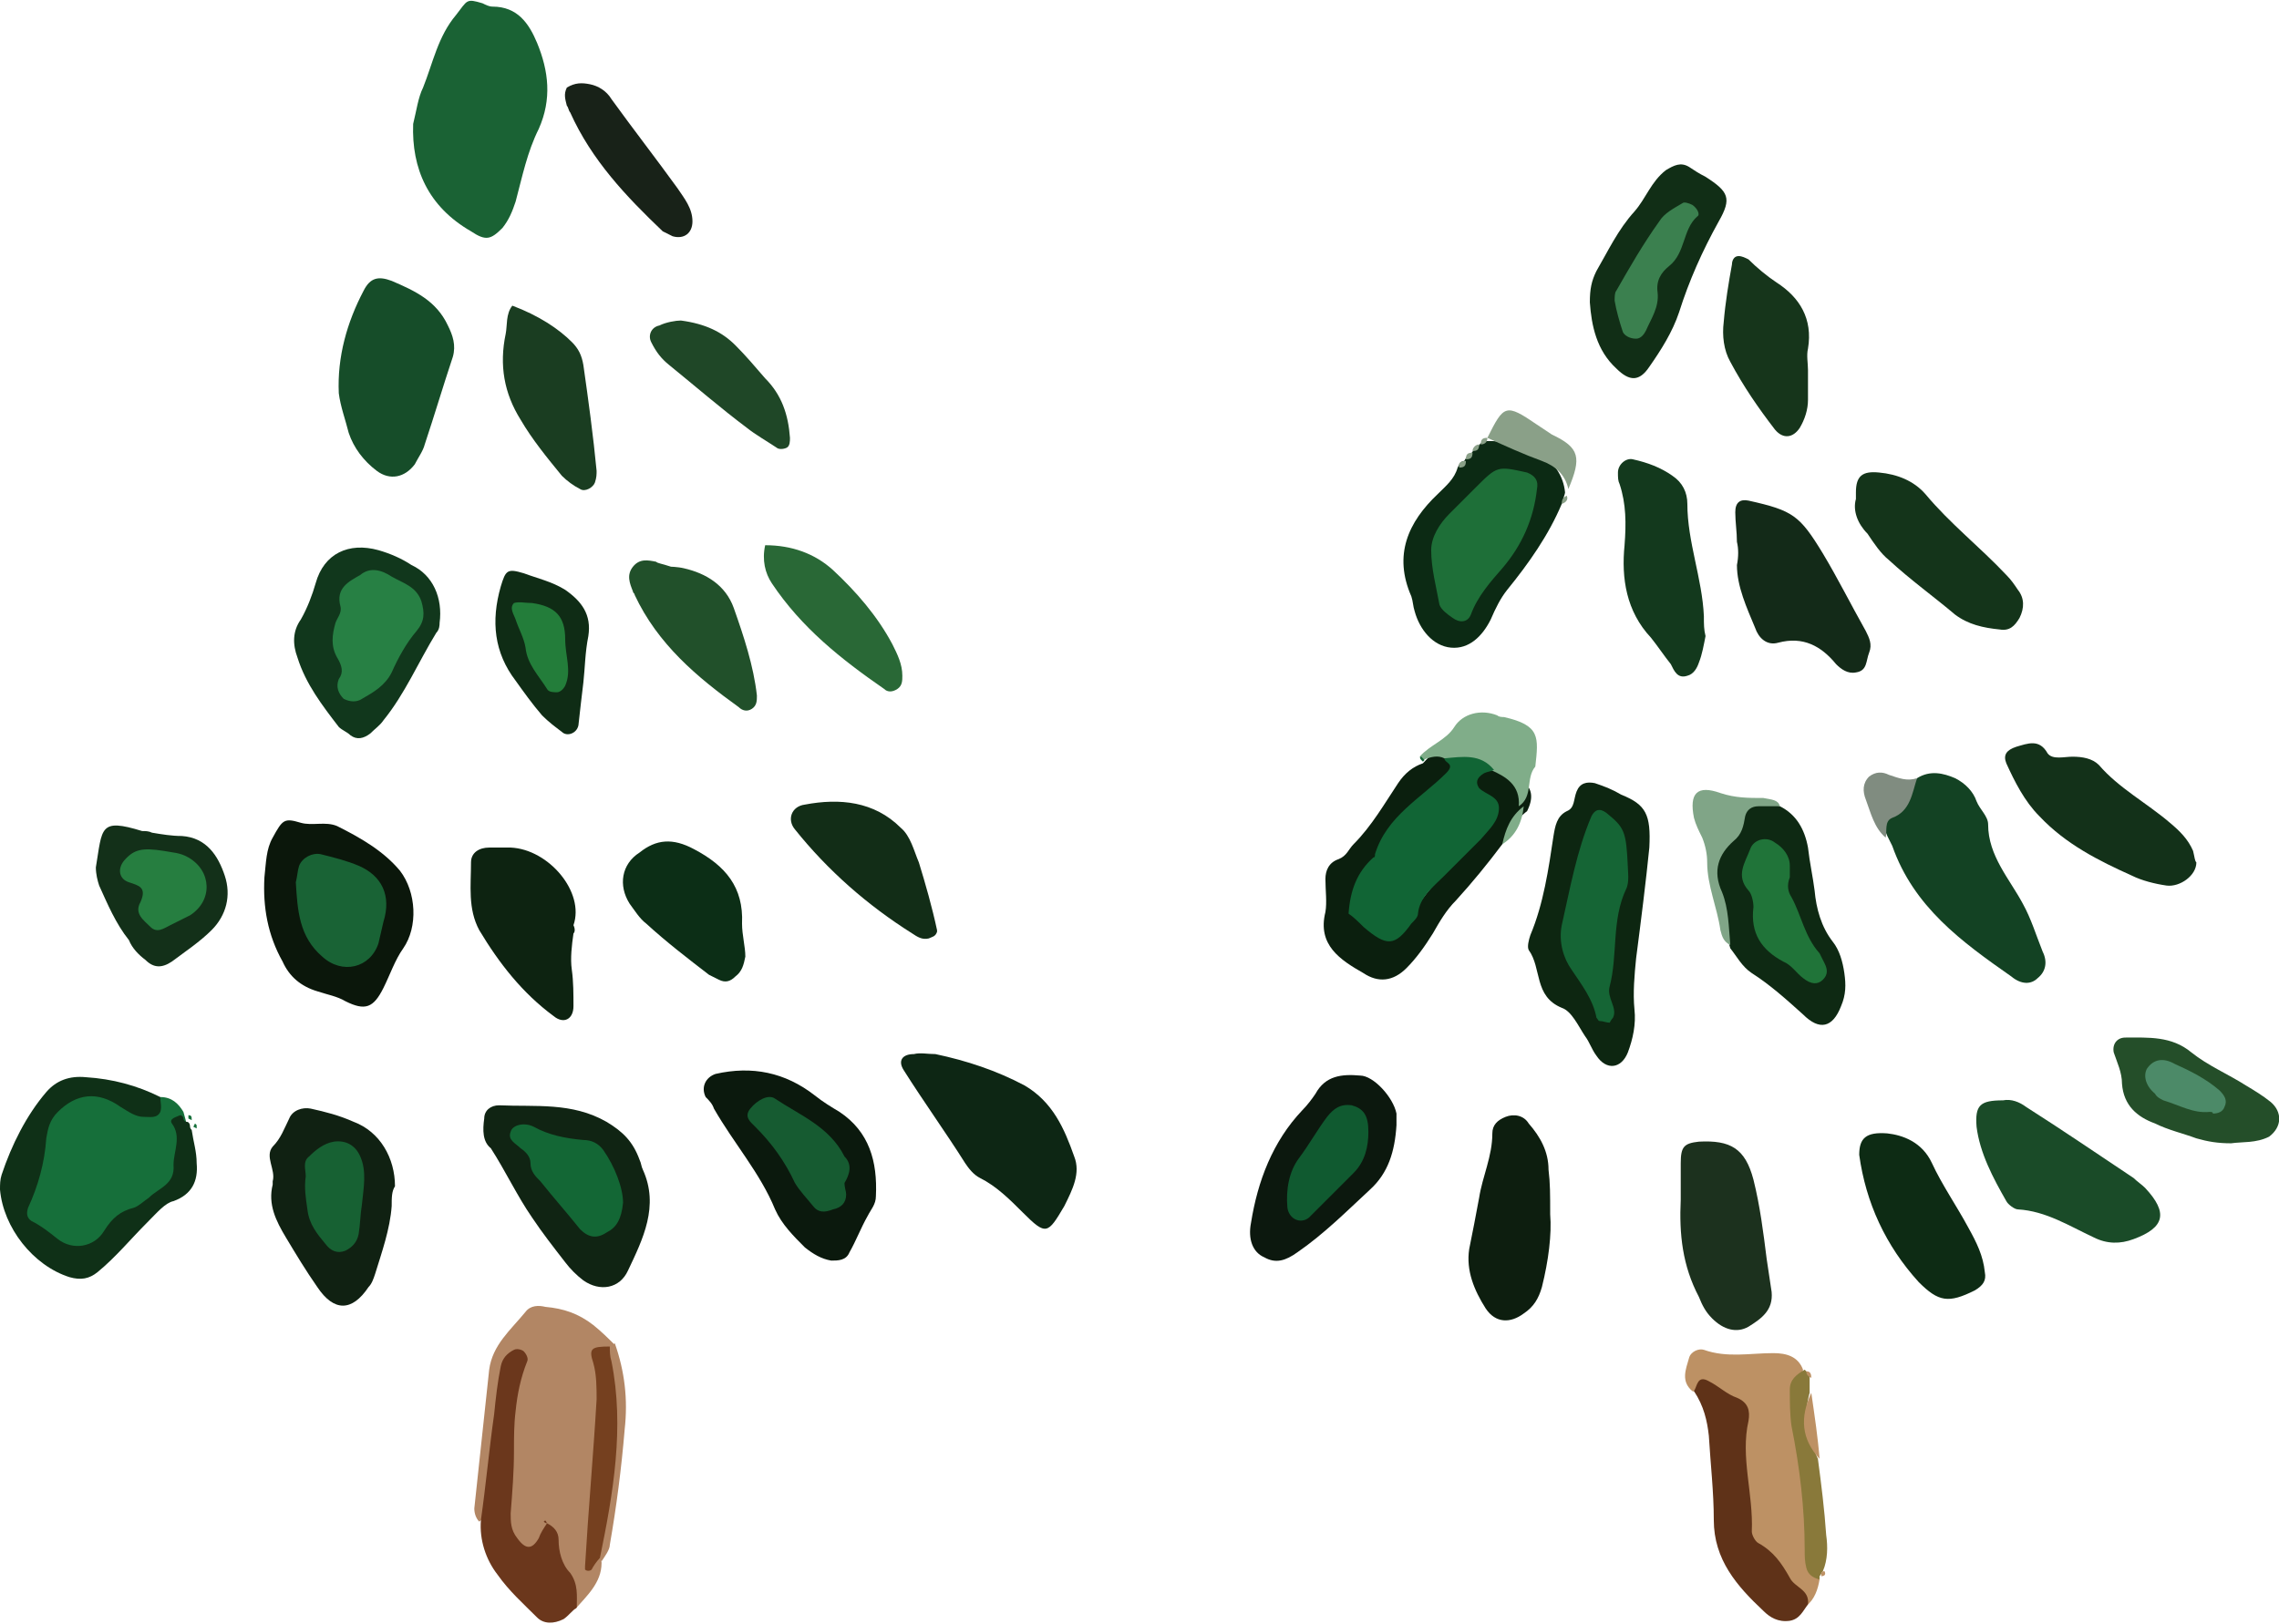 <?xml version="1.0" encoding="utf-8"?>
<!-- Generator: Adobe Illustrator 27.7.0, SVG Export Plug-In . SVG Version: 6.00 Build 0)  -->
<svg version="1.1" id="レイヤー_1" xmlns="http://www.w3.org/2000/svg" xmlns:xlink="http://www.w3.org/1999/xlink" x="0px"
	 y="0px" viewBox="0 0 137.9 98.3" style="enable-background:new 0 0 137.9 98.3;" xml:space="preserve">
<style type="text/css">
	.ドロップシャドウ{fill:none;}
	.光彩_x0020_外側_x0020_5_x0020_pt{fill:none;}
	.青のネオン{fill:none;stroke:#8AACDA;stroke-width:7;stroke-linecap:round;stroke-linejoin:round;}
	.クロムハイライト{fill:url(#SVGID_1_);stroke:#FFFFFF;stroke-width:0.363;stroke-miterlimit:1;}
	.ジャイブ_GS{fill:#FFDD00;}
	.Alyssa_GS{fill:#A6D0E4;}
	.st0{fill-rule:evenodd;clip-rule:evenodd;fill:#134223;}
	.st1{fill-rule:evenodd;clip-rule:evenodd;fill:#1A4B28;}
	.st2{fill-rule:evenodd;clip-rule:evenodd;fill:#0D2611;}
	.st3{fill-rule:evenodd;clip-rule:evenodd;fill:#0B1F0E;}
	.st4{fill-rule:evenodd;clip-rule:evenodd;fill:#1C311E;}
	.st5{fill-rule:evenodd;clip-rule:evenodd;fill:#132A18;}
	.st6{fill-rule:evenodd;clip-rule:evenodd;fill:#133119;}
	.st7{fill-rule:evenodd;clip-rule:evenodd;fill:#BD9164;}
	.st8{fill-rule:evenodd;clip-rule:evenodd;fill:#0D1E0F;}
	.st9{fill-rule:evenodd;clip-rule:evenodd;fill:#14341A;}
	.st10{fill-rule:evenodd;clip-rule:evenodd;fill:#13391D;}
	.st11{fill-rule:evenodd;clip-rule:evenodd;fill:#0D2B14;}
	.st12{fill-rule:evenodd;clip-rule:evenodd;fill:#112E16;}
	.st13{fill-rule:evenodd;clip-rule:evenodd;fill:#0C180E;}
	.st14{fill-rule:evenodd;clip-rule:evenodd;fill:#0E2913;}
	.st15{fill-rule:evenodd;clip-rule:evenodd;fill:#0C2A14;}
	.st16{fill-rule:evenodd;clip-rule:evenodd;fill:#16351B;}
	.st17{fill-rule:evenodd;clip-rule:evenodd;fill:#5F3218;}
	.st18{fill-rule:evenodd;clip-rule:evenodd;fill:#244E29;}
	.st19{fill-rule:evenodd;clip-rule:evenodd;fill:#80AD89;}
	.st20{fill-rule:evenodd;clip-rule:evenodd;fill:#89793A;}
	.st21{fill-rule:evenodd;clip-rule:evenodd;fill:#80A587;}
	.st22{fill-rule:evenodd;clip-rule:evenodd;fill:#8AA088;}
	.st23{fill-rule:evenodd;clip-rule:evenodd;fill:#808C80;}
	.st24{fill-rule:evenodd;clip-rule:evenodd;fill:#116535;}
	.st25{fill-rule:evenodd;clip-rule:evenodd;fill:#156535;}
	.st26{fill-rule:evenodd;clip-rule:evenodd;fill:#3B804F;}
	.st27{fill-rule:evenodd;clip-rule:evenodd;fill:#105A30;}
	.st28{fill-rule:evenodd;clip-rule:evenodd;fill:#207439;}
	.st29{fill-rule:evenodd;clip-rule:evenodd;fill:#1E6F38;}
	.st30{fill-rule:evenodd;clip-rule:evenodd;fill:#4C8A68;}
	.st31{fill-rule:evenodd;clip-rule:evenodd;fill:#1A6234;}
	.st32{fill-rule:evenodd;clip-rule:evenodd;fill:#B28664;}
	.st33{fill-rule:evenodd;clip-rule:evenodd;fill:#164D29;}
	.st34{fill-rule:evenodd;clip-rule:evenodd;fill:#0D2614;}
	.st35{fill-rule:evenodd;clip-rule:evenodd;fill:#166F3A;}
	.st36{fill-rule:evenodd;clip-rule:evenodd;fill:#102413;}
	.st37{fill-rule:evenodd;clip-rule:evenodd;fill:#0B170B;}
	.st38{fill-rule:evenodd;clip-rule:evenodd;fill:#0F3017;}
	.st39{fill-rule:evenodd;clip-rule:evenodd;fill:#0B190D;}
	.st40{fill-rule:evenodd;clip-rule:evenodd;fill:#0D2311;}
	.st41{fill-rule:evenodd;clip-rule:evenodd;fill:#102112;}
	.st42{fill-rule:evenodd;clip-rule:evenodd;fill:#0C2E16;}
	.st43{fill-rule:evenodd;clip-rule:evenodd;fill:#11371C;}
	.st44{fill-rule:evenodd;clip-rule:evenodd;fill:#1A3D21;}
	.st45{fill-rule:evenodd;clip-rule:evenodd;fill:#122D17;}
	.st46{fill-rule:evenodd;clip-rule:evenodd;fill:#6B371C;}
	.st47{fill-rule:evenodd;clip-rule:evenodd;fill:#21502A;}
	.st48{fill-rule:evenodd;clip-rule:evenodd;fill:#296836;}
	.st49{fill-rule:evenodd;clip-rule:evenodd;fill:#133019;}
	.st50{fill-rule:evenodd;clip-rule:evenodd;fill:#1F4727;}
	.st51{fill-rule:evenodd;clip-rule:evenodd;fill:#182218;}
	.st52{fill-rule:evenodd;clip-rule:evenodd;fill:#0F2C15;}
	.st53{fill-rule:evenodd;clip-rule:evenodd;fill:#75401F;}
	.st54{fill-rule:evenodd;clip-rule:evenodd;fill:#136735;}
	.st55{fill-rule:evenodd;clip-rule:evenodd;fill:#196335;}
	.st56{fill-rule:evenodd;clip-rule:evenodd;fill:#165B31;}
	.st57{fill-rule:evenodd;clip-rule:evenodd;fill:#176133;}
	.st58{fill-rule:evenodd;clip-rule:evenodd;fill:#278044;}
	.st59{fill-rule:evenodd;clip-rule:evenodd;fill:#267E40;}
	.st60{fill-rule:evenodd;clip-rule:evenodd;fill:#237D3A;}
</style>
<linearGradient id="SVGID_1_" gradientUnits="userSpaceOnUse" x1="68.944" y1="0" x2="68.944" y2="-1">
	<stop  offset="0" style="stop-color:#656565"/>
	<stop  offset="0.618" style="stop-color:#1B1B1B"/>
	<stop  offset="0.629" style="stop-color:#545454"/>
	<stop  offset="0.983" style="stop-color:#3E3E3E"/>
</linearGradient>
<g>
	<g>
		<path class="st0" d="M116,47.1c0.8-0.5,1.6-0.3,2.3,0c0.6,0.3,1.1,0.8,1.3,1.4c0.2,0.5,0.7,0.9,0.7,1.4c0,1.9,1.3,3.3,2.1,4.8
			c0.5,0.9,0.8,1.9,1.2,2.9c0.3,0.6,0.2,1.2-0.3,1.6c-0.4,0.4-1,0.4-1.6-0.1c-3-2.1-5.9-4.2-7.2-7.9c-0.1-0.2-0.2-0.4-0.3-0.6
			C113.4,48.8,115.3,48.3,116,47.1z"/>
		<path class="st1" d="M121.2,66.6c0.5-0.1,1,0.1,1.4,0.4c2.2,1.4,4.4,2.9,6.5,4.3c0.2,0.2,0.5,0.4,0.7,0.6c1.4,1.5,1.2,2.4-0.7,3.1
			c-0.8,0.3-1.6,0.3-2.4-0.1c-1.5-0.7-2.9-1.6-4.6-1.7c-0.2,0-0.6-0.3-0.7-0.5c-0.8-1.4-1.6-2.9-1.8-4.5
			C119.5,66.9,119.8,66.6,121.2,66.6z"/>
		<path class="st2" d="M99.8,51.3c-0.2,2-0.5,4.4-0.8,6.7c-0.1,1-0.2,2.1-0.1,3.1c0.1,0.9-0.1,1.8-0.4,2.6c-0.4,1-1.3,1.1-1.9,0.2
			c-0.3-0.4-0.4-0.8-0.7-1.2c-0.4-0.6-0.8-1.5-1.4-1.7c-1.7-0.7-1.2-2.4-2-3.5c-0.1-0.2,0-0.6,0.1-0.9c0.8-1.9,1.1-4,1.4-6
			c0.1-0.6,0.2-1.2,0.8-1.5c0.5-0.2,0.4-0.7,0.6-1.2c0.2-0.5,0.6-0.6,1.1-0.5c0.6,0.2,1.1,0.4,1.6,0.7
			C99.6,48.7,99.9,49.3,99.8,51.3z"/>
		<path class="st3" d="M90.9,51.1c-0.9,1.2-1.8,2.3-2.8,3.4c-0.6,0.6-1,1.3-1.4,2c-0.5,0.8-1,1.5-1.6,2.1c-0.8,0.8-1.7,0.9-2.6,0.3
			c-1.4-0.8-2.8-1.7-2.3-3.7c0.1-0.6,0-1.3,0-2c0-0.5,0.2-1,0.8-1.2c0.5-0.2,0.6-0.6,0.9-0.9c1.1-1.1,1.9-2.5,2.7-3.7
			c0.4-0.6,0.9-1,1.5-1.2c0.2-0.2,0.4-0.5,0.7-0.5c0.3,0,0.6,0,0.9,0.1c1.4,0.8,0.4,1.5-0.2,2.1c-1.6,1.4-3,3-4.1,4.9
			c-0.3,0.4-0.6,0.8-0.7,1.4c-0.2,0.8,0,1.5,0.8,1.9c0.8,0.5,1.5,0.1,1.9-0.6c0.8-1.6,2.2-2.8,3.4-4.1c1-1,1.8-1.8,0.7-3.4
			c-0.7-1.1,0.4-1.5,1.4-1.4c1,0.5,2.3,0.9,1.5,2.5l0,0C91.7,49.6,91.4,50.4,90.9,51.1z"/>
		<path class="st4" d="M101.7,72.6c0-0.7,0-1.5,0-2.2c0-1,0.2-1.2,1.1-1.3c1.9-0.1,2.8,0.4,3.3,2.3c0.4,1.6,0.6,3.2,0.8,4.8
			c0.1,0.7,0.2,1.3,0.3,2c0.1,1.1-0.6,1.6-1.4,2.1c-0.7,0.4-1.5,0.2-2.2-0.5c-0.4-0.4-0.6-0.8-0.8-1.3
			C101.8,76.6,101.6,74.7,101.7,72.6z"/>
		<path class="st5" d="M105.1,32.8c0-0.6-0.1-1.2-0.1-1.8c0-0.6,0.3-0.8,0.8-0.7c2.7,0.6,3.1,0.9,4.5,3.2c0.9,1.5,1.7,3.1,2.6,4.7
			c0.2,0.4,0.4,0.8,0.2,1.3c-0.2,0.5-0.1,1.1-0.8,1.2c-0.5,0.1-0.9-0.2-1.2-0.5c-0.9-1.1-2-1.7-3.5-1.3c-0.7,0.2-1.2-0.3-1.4-0.9
			c-0.5-1.2-1.1-2.5-1.1-3.8C105.2,33.7,105.2,33.2,105.1,32.8C105.1,32.8,105.1,32.8,105.1,32.8z"/>
		<path class="st6" d="M132.9,52.2c0,0.8-1,1.5-1.8,1.4c-0.7-0.1-1.5-0.3-2.1-0.6c-2-0.9-4-1.9-5.6-3.6c-0.9-0.9-1.5-2.1-2-3.2
			c-0.2-0.5,0-0.8,0.6-1c0.7-0.2,1.4-0.5,1.9,0.4c0.3,0.4,1,0.2,1.5,0.2c0.6,0,1.2,0.1,1.6,0.5c1.2,1.4,2.9,2.3,4.3,3.5
			c0.6,0.5,1.1,1,1.4,1.7C132.8,51.9,132.8,52.1,132.9,52.2z"/>
		<path class="st7" d="M110.1,95.6c-0.1,0.6-0.3,1.2-0.8,1.6c-3.4-2.3-4.7-5.6-4.3-9.6c0.2-2-0.6-3.1-2.6-3.4
			c-0.7-0.6-0.4-1.3-0.2-2c0.1-0.4,0.6-0.6,0.9-0.5c1.4,0.5,2.8,0.2,4.2,0.2c0.8,0,1.5,0.2,1.8,1c-0.4,1.6-0.2,3.2,0.1,4.9
			C109.7,90.4,109.8,93,110.1,95.6z"/>
		<path class="st8" d="M93.8,73.5c0.1,1.2-0.1,2.8-0.5,4.4c-0.2,0.7-0.5,1.2-1.1,1.6c-0.8,0.6-1.7,0.6-2.3-0.3
			c-0.7-1.1-1.2-2.3-1-3.6c0.2-1,0.4-2,0.6-3.1c0.2-1.3,0.8-2.5,0.8-3.9c0-0.5,0.3-0.8,0.8-1c0.5-0.2,1.1-0.1,1.4,0.4
			c0.7,0.8,1.2,1.7,1.2,2.8C93.8,71.6,93.8,72.3,93.8,73.5z"/>
		<path class="st9" d="M112.3,30.2c0-0.2,0-0.3,0-0.4c0-1,0.4-1.3,1.4-1.2c1.1,0.1,2.1,0.5,2.8,1.3c1.5,1.8,3.3,3.2,4.9,4.9
			c0.3,0.3,0.5,0.6,0.7,0.9c0.4,0.5,0.4,1.1,0.1,1.7c-0.3,0.5-0.6,0.8-1.2,0.7c-1-0.1-1.9-0.3-2.7-0.9c-1.3-1.1-2.7-2.1-4-3.3
			c-0.5-0.4-0.9-1-1.3-1.6C112.4,31.7,112.1,30.9,112.3,30.2z"/>
		<path class="st10" d="M103.2,38.5c-0.1,0.5-0.2,1.1-0.4,1.6c-0.1,0.3-0.3,0.7-0.7,0.8c-0.6,0.2-0.8-0.3-1-0.7
			c-0.4-0.5-0.8-1.1-1.2-1.6c-1.5-1.6-1.8-3.6-1.6-5.6c0.1-1.3,0.1-2.5-0.3-3.7c-0.1-0.2-0.1-0.4-0.1-0.7c0-0.5,0.5-0.9,0.9-0.8
			c0.9,0.2,1.7,0.5,2.4,1c0.6,0.4,0.9,1,0.9,1.7c0,2.3,0.9,4.5,1,6.8C103.1,37.8,103.1,38.1,103.2,38.5z"/>
		<path class="st11" d="M114.2,68.6c0.9,0.1,2.1,0.5,2.7,1.8c0.6,1.3,1.5,2.6,2.2,3.9c0.5,0.9,0.9,1.7,1,2.7
			c0.1,0.5-0.1,0.8-0.6,1.1c-1.6,0.8-2.2,0.7-3.4-0.5c-2-2.2-3.2-4.8-3.6-7.7C112.5,68.9,112.9,68.5,114.2,68.6z"/>
		<path class="st12" d="M96.2,18.3c0-0.8,0.1-1.3,0.4-1.9c0.7-1.2,1.3-2.5,2.3-3.6c0.7-0.8,1-1.8,1.9-2.5c0.5-0.3,0.9-0.5,1.4-0.2
			c0.3,0.2,0.6,0.4,1,0.6c1.4,0.9,1.6,1.3,0.8,2.7c-1,1.8-1.8,3.6-2.4,5.5c-0.4,1.2-1.1,2.3-1.8,3.3c-0.6,0.9-1.2,0.9-2,0.1
			C96.6,21.2,96.3,19.7,96.2,18.3z"/>
		<path class="st13" d="M84.5,68.1c-0.1,1.6-0.5,2.9-1.6,3.9c-1.4,1.3-2.8,2.7-4.4,3.8c-0.7,0.5-1.3,0.7-2,0.3
			c-0.7-0.3-1-1.1-0.8-2.1c0.4-2.5,1.3-4.9,3.1-6.8c0.3-0.3,0.6-0.7,0.8-1c0.6-1.1,1.6-1.2,2.7-1.1c0.8,0,2,1.3,2.2,2.3
			C84.5,67.6,84.5,67.9,84.5,68.1z"/>
		<path class="st14" d="M107.7,48.8c1,0.5,1.5,1.4,1.7,2.5c0.1,0.9,0.3,1.8,0.4,2.6c0.1,1.1,0.4,2.2,1.1,3.1
			c0.4,0.5,0.6,1.2,0.7,1.9c0.1,0.7,0.1,1.3-0.2,2c-0.5,1.3-1.3,1.5-2.3,0.5c-1-0.9-2-1.8-3.1-2.5c-0.6-0.4-0.9-1-1.3-1.5
			c-0.7-2.5-1.8-4.9,0.1-7.5C105.7,48.7,106.5,48.3,107.7,48.8z"/>
		<path class="st15" d="M94.5,30.5c-0.8,1.9-2,3.6-3.3,5.2c-0.4,0.5-0.7,1.1-1,1.8c-0.5,1-1.3,1.8-2.4,1.7c-1.1-0.1-1.9-1.1-2.2-2.2
			c-0.1-0.3-0.1-0.6-0.2-0.9c-1.1-2.5-0.2-4.5,1.6-6.2c0.5-0.5,1-0.9,1.2-1.6c0.1-0.2,0.2-0.4,0.4-0.4l0,0c0.1-0.2,0.2-0.3,0.4-0.4
			l0,0c0.1-0.2,0.2-0.3,0.4-0.4l0,0c0.1-0.2,0.2-0.3,0.4-0.4l0,0c2.7-0.1,4.7,1.1,4.9,3.1c0,0.1-0.1,0.3-0.1,0.4
			C94.8,30.1,94.6,30.3,94.5,30.5z"/>
		<path class="st16" d="M109.4,22.4c0,0.6,0,1.2,0,1.8c0,0.6-0.2,1.2-0.5,1.7c-0.4,0.6-1,0.7-1.5,0.1c-1-1.3-1.9-2.6-2.7-4.1
			c-0.4-0.7-0.5-1.6-0.4-2.4c0.1-1.2,0.3-2.4,0.5-3.5c0-0.2,0.1-0.5,0.4-0.5c0.2,0,0.4,0.1,0.6,0.2c0.5,0.5,1.1,1,1.7,1.4
			c1.4,0.9,2.2,2.2,1.9,4C109.3,21.5,109.4,22,109.4,22.4C109.4,22.4,109.4,22.4,109.4,22.4z"/>
		<path class="st17" d="M102.5,84.2c0.2-0.3,0.2-1,0.9-0.6c0.6,0.3,1.1,0.8,1.7,1c0.7,0.3,0.8,0.8,0.7,1.4c-0.5,2.2,0.3,4.4,0.2,6.7
			c0,0.2,0.2,0.6,0.4,0.7c0.9,0.5,1.4,1.2,1.9,2.1c0.3,0.6,1.2,0.7,1.1,1.6c-0.3,0.4-0.5,0.9-1.1,1c-0.7,0.1-1.2-0.2-1.6-0.6
			c-1.6-1.5-3-3.1-3-5.5c0-1.7-0.2-3.4-0.3-5.1C103.3,86,103.1,85.1,102.5,84.2z"/>
		<path class="st18" d="M135,69.2c-0.8,0-1.4-0.1-2.1-0.3c-0.8-0.3-1.7-0.5-2.5-0.9c-1.1-0.4-1.9-1.1-2-2.4c0-0.7-0.3-1.3-0.5-1.9
			c-0.1-0.5,0.2-0.9,0.7-0.9c1.4,0,2.8-0.1,4,0.9c1,0.8,2.2,1.3,3.3,2c0.5,0.3,1,0.6,1.5,1c0.7,0.6,0.7,1.5-0.1,2.1
			C136.5,69.2,135.7,69.1,135,69.2z"/>
		<path class="st19" d="M87.4,45.9c-0.4-0.2-0.8-0.1-1.3,0.1c-0.1-0.1-0.1-0.1-0.2-0.2c0.6-0.7,1.6-1,2.1-1.8
			c0.5-0.8,1.6-1.1,2.6-0.7c0.1,0.1,0.3,0.1,0.4,0.1c2.2,0.5,2.1,1.2,1.9,3c-0.6,0.7-0.1,1.8-1,2.4c0.1-1.3-0.8-1.8-1.7-2.2
			C89.4,46.3,88.4,46.2,87.4,45.9z"/>
		<path class="st20" d="M110.1,95.6c-0.4-0.1-0.7-0.3-0.8-0.7c-0.1-0.4-0.1-0.7-0.1-1.1c0-2.5-0.3-5-0.8-7.5
			c-0.1-0.7-0.1-1.5-0.1-2.2c0-0.6,0.4-0.9,0.9-1.2l0,0c0.1,0.1,0.3,0.3,0.3,0.4c0,0.3,0,0.7,0,1c-0.4,1.4-0.1,2.7,0.5,4
			c0.2,1.5,0.4,3.1,0.5,4.6c0.1,0.7,0.1,1.5-0.2,2.2c-0.1,0.1-0.1,0.2-0.2,0.3L110.1,95.6z"/>
		<path class="st21" d="M107.7,48.8c-0.4,0-0.9,0-1.3,0c-0.4,0-0.7,0.2-0.8,0.6c-0.1,0.6-0.2,1.1-0.7,1.5c-0.9,0.8-1.3,1.8-0.7,3.1
			c0.4,1,0.4,2.1,0.5,3.2c-0.4-0.2-0.5-0.5-0.6-0.9c-0.2-1.4-0.8-2.7-0.8-4.1c0-0.5-0.1-1-0.3-1.5c-0.2-0.4-0.4-0.8-0.5-1.2
			c-0.3-1.5,0.2-2,1.6-1.5c0.9,0.3,1.7,0.3,2.6,0.3C107.2,48.4,107.6,48.4,107.7,48.8z"/>
		<path class="st22" d="M94.9,29.6c-0.2-0.9-0.8-1.4-1.6-1.7c-1.1-0.4-2.2-0.9-3.3-1.4c1-2,1.1-2.1,3-0.8c0.3,0.2,0.6,0.4,0.9,0.6
			C95.6,27.1,95.7,27.7,94.9,29.6z"/>
		<path class="st23" d="M116,47.1c-0.3,0.9-0.4,2-1.5,2.4c-0.5,0.2-0.3,0.8-0.4,1.2c-0.7-0.6-0.9-1.5-1.2-2.3
			c-0.2-0.5-0.2-1,0.2-1.4c0.4-0.3,0.8-0.3,1.2-0.1C114.9,47.1,115.4,47.3,116,47.1z"/>
		<path class="st7" d="M110.1,88.3c-1.1-1.2-1.2-2.5-0.5-4C109.8,85.7,110,87,110.1,88.3z"/>
		<path class="st19" d="M90.9,51.1c0.2-0.9,0.5-1.7,1.3-2.3C92.1,49.8,91.7,50.6,90.9,51.1z"/>
		<path class="st7" d="M109.6,83.4c-0.2-0.1-0.3-0.2-0.3-0.4C109.5,83,109.6,83.1,109.6,83.4z"/>
		<path class="st24" d="M86,45.8c0.1,0.1,0.1,0.1,0.2,0.2c0,0-0.1,0.1-0.1,0.1S86,46,86,46C85.9,45.9,85.9,45.8,86,45.8z"/>
		<path class="st7" d="M110.2,95.4c0-0.2,0-0.3,0.2-0.3C110.5,95.3,110.4,95.4,110.2,95.4z"/>
		<path class="st22" d="M89.1,27.4c0,0.3-0.1,0.4-0.4,0.4C88.7,27.5,88.8,27.4,89.1,27.4z"/>
		<path class="st22" d="M88.7,27.9c0,0.3-0.1,0.4-0.4,0.4C88.2,28,88.4,27.9,88.7,27.9z"/>
		<path class="st22" d="M94.5,30.5c0-0.3,0.1-0.4,0.3-0.5C94.9,30.2,94.8,30.4,94.5,30.5z"/>
		<path class="st22" d="M90,26.5c0,0.3-0.2,0.4-0.4,0.4C89.6,26.6,89.7,26.5,90,26.5z"/>
		<path class="st22" d="M89.5,26.9c0,0.3-0.1,0.4-0.4,0.4C89.1,27.1,89.3,26.9,89.5,26.9z"/>
		<path class="st25" d="M98.5,52.5c0,0.2,0.1,0.9-0.1,1.3c-0.9,1.9-0.5,4-1,5.9c-0.2,0.7,0.5,1.3,0.2,1.9c-0.1,0.1-0.2,0.3-0.2,0.3
			c-0.2,0-0.4-0.1-0.6-0.1c-0.1,0-0.1-0.1-0.2-0.2c-0.2-1.1-0.9-2-1.5-2.9C94.6,58,94.3,57,94.5,56c0.5-2.2,0.9-4.5,1.8-6.6
			c0.2-0.4,0.5-0.5,0.9-0.2C98.3,50.1,98.4,50.3,98.5,52.5z"/>
		<path class="st24" d="M87.4,45.9c1.1-0.1,2.2-0.3,3,0.7c-0.2,0.1-0.4,0.1-0.6,0.2c-0.5,0.3-0.5,0.6-0.3,0.9
			c0.4,0.4,1.2,0.5,1.2,1.2c0,0.8-0.6,1.3-1.1,1.9c-0.7,0.7-1.5,1.5-2.2,2.2c-0.7,0.7-1.5,1.3-1.6,2.3c0,0.2-0.2,0.4-0.4,0.6
			c-1,1.4-1.5,1.4-2.9,0.2c-0.3-0.3-0.6-0.6-0.9-0.8c0.1-1.4,0.5-2.5,1.5-3.4c0.1,0,0.1-0.1,0.1-0.2c0.7-2.3,2.8-3.4,4.3-4.9
			C88.1,46.2,87.4,46.2,87.4,45.9z"/>
		<path class="st26" d="M99,20.5c-0.4,0-0.7-0.2-0.8-0.4c-0.2-0.6-0.4-1.3-0.5-1.9c0-0.2,0-0.5,0.1-0.6c0.8-1.4,1.6-2.8,2.6-4.2
			c0.3-0.5,0.9-0.8,1.4-1.1c0.1-0.1,0.4,0,0.6,0.1c0.3,0.2,0.5,0.6,0.3,0.7c-0.9,0.8-0.7,2.2-1.7,3c-0.5,0.4-0.8,0.9-0.7,1.6
			c0.1,0.9-0.4,1.6-0.7,2.3C99.5,20.2,99.3,20.5,99,20.5z"/>
		<path class="st27" d="M82.8,68.5c0,0.9-0.2,1.8-0.9,2.5c-0.9,0.9-1.8,1.8-2.7,2.7c-0.5,0.4-1.2,0.1-1.3-0.6
			c-0.1-1.1,0.1-2.2,0.7-3c0.6-0.8,1.1-1.7,1.7-2.5c0.4-0.5,0.8-0.8,1.5-0.7C82.5,67.1,82.8,67.5,82.8,68.5z"/>
		<path class="st28" d="M108.3,53.1c-0.2,0.5-0.1,0.9,0.1,1.2c0.6,1.1,0.8,2.4,1.7,3.4c0.1,0.2,0.2,0.4,0.3,0.6
			c0.2,0.4,0.2,0.7-0.1,1c-0.3,0.3-0.7,0.3-1.2-0.1c-0.4-0.3-0.7-0.8-1.2-1c-1.3-0.7-2-1.7-1.8-3.3c0-0.3-0.1-0.8-0.3-1
			c-0.8-0.9-0.2-1.7,0.1-2.5c0.2-0.6,1-0.8,1.5-0.4c0.5,0.3,0.9,0.8,0.9,1.4C108.3,52.6,108.3,52.9,108.3,53.1z"/>
		<path class="st29" d="M93,29.6c-0.2,1.8-0.9,3.4-2.1,4.8c-0.7,0.8-1.5,1.7-1.9,2.8c-0.2,0.5-0.7,0.5-1.1,0.2
			c-0.3-0.2-0.7-0.5-0.8-0.8c-0.2-1.1-0.5-2.2-0.5-3.3c0-0.8,0.5-1.6,1.1-2.2c0.5-0.5,1.1-1.1,1.6-1.6c1.3-1.3,1.3-1.3,3.1-0.9
			C92.9,28.8,93.1,29.1,93,29.6z"/>
		<path class="st30" d="M133.7,67.3c-1,0.1-1.8-0.4-2.8-0.7c-0.2-0.1-0.4-0.2-0.5-0.4c-0.6-0.5-0.7-1.1-0.5-1.5
			c0.4-0.6,1-0.7,1.7-0.3c0.9,0.4,1.9,0.9,2.7,1.6c0.3,0.3,0.5,0.6,0.3,1c-0.1,0.3-0.4,0.4-0.7,0.4
			C133.9,67.3,133.8,67.3,133.7,67.3z"/>
	</g>
	<g>
		<path class="st31" d="M25,7.5c0.2-0.8,0.3-1.6,0.6-2.2c0.6-1.5,0.9-3.1,2-4.4c0.7-0.9,0.6-1,1.6-0.7c0.2,0.1,0.4,0.2,0.6,0.2
			c1.5,0,2.2,1,2.7,2.2c0.7,1.7,0.9,3.4,0.1,5.2c-0.7,1.4-1,2.9-1.4,4.4c-0.2,0.6-0.4,1.1-0.8,1.6c-0.7,0.7-1,0.8-1.9,0.2
			C25.9,12.5,24.9,10.2,25,7.5z"/>
		<path class="st32" d="M29,92.1c-0.2-0.2-0.3-0.5-0.3-0.8c0.3-2.8,0.6-5.6,0.9-8.4c0.2-1.5,1.3-2.4,2.2-3.5
			c0.3-0.4,0.8-0.4,1.2-0.3c1.1,0.1,2,0.4,2.9,1.1c0.5,0.4,0.9,0.8,1.3,1.2c-0.1,0.2-0.2,0.4-0.4,0.5c-0.9,1.1-0.2,2.3-0.3,3.4
			c-0.2,3-0.7,6-0.4,9c0.2,0,0.3,0.1,0.3,0.3c0,1.2-0.9,2-1.6,2.8c-1-1.4-1.4-3-1.7-4.6c-0.1,0,0.1-0.4-0.1-0.1
			c-0.1,0.1,0,0.4,0,0.6c-0.3,0.7-0.8,1.2-1.6,0.7c-0.8-0.4-1.2-1.2-1.1-2.1c0.3-2.8-0.2-5.7,0.5-8.4c-0.4,2-0.6,4-0.9,6
			C29.8,90.4,29.9,91.4,29,92.1z"/>
		<path class="st33" d="M27.4,21.6c-0.6,1.8-1.1,3.5-1.7,5.3c-0.1,0.4-0.4,0.8-0.6,1.2c-0.6,0.8-1.5,1-2.3,0.4
			c-0.8-0.6-1.4-1.4-1.7-2.3c-0.2-0.8-0.5-1.6-0.6-2.4c-0.1-2.2,0.5-4.3,1.5-6.2c0.4-0.8,0.9-0.9,1.7-0.6c1.4,0.6,2.7,1.2,3.4,2.7
			C27.4,20.3,27.6,20.9,27.4,21.6z"/>
		<path class="st34" d="M56.6,63.8c1.9,0.4,3.7,1,5.4,1.9c1.7,1,2.4,2.6,3,4.3c0.4,1-0.1,2-0.6,3c-1,1.7-1.1,1.8-2.5,0.4
			c-0.8-0.8-1.6-1.6-2.6-2.1c-0.4-0.2-0.7-0.6-0.9-0.9c-1.2-1.9-2.5-3.7-3.7-5.6c-0.4-0.6-0.1-1,0.6-1
			C55.7,63.7,56.1,63.8,56.6,63.8z"/>
		<path class="st35" d="M9.7,66.4c0.7,0,1.1,0.4,1.4,0.9c0.8,2.6,0.1,4.6-2.4,6c-0.6,0.3-1.1,0.7-1.6,1.2c-1.8,1.6-3.4,1.5-5.1-0.2
			c-0.3-0.3-0.7-0.6-0.6-0.9c0.5-2.3,0.4-4.8,1.9-6.7c1.1-1.4,2.7-1.1,4.1-0.4C8.2,66.6,8.9,67.3,9.7,66.4z"/>
		<path class="st36" d="M29.3,67.7c0-0.5,0.4-0.8,0.9-0.8c2.2,0.1,4.4-0.2,6.5,1c1,0.6,1.6,1.2,2,2.3c0.1,0.2,0.1,0.4,0.2,0.6
			c1,2.2,0,4.2-0.9,6.1c-0.5,1.1-1.7,1.3-2.7,0.6c-0.4-0.3-0.8-0.7-1.1-1.1c-0.7-0.9-1.4-1.8-2-2.7c-0.9-1.3-1.6-2.8-2.5-4.2
			C29.2,69.1,29.2,68.4,29.3,67.7z"/>
		<path class="st37" d="M16,53.1c0.1-0.9,0.1-1.7,0.5-2.4c0.6-1.1,0.7-1.2,1.7-0.9c0.7,0.2,1.5-0.1,2.2,0.2c1.4,0.7,2.8,1.5,3.8,2.7
			c1,1.3,1.1,3.4,0.2,4.7c-0.5,0.7-0.8,1.6-1.2,2.4c-0.6,1.2-1.1,1.4-2.3,0.8c-0.5-0.3-1.1-0.4-1.7-0.6c-1-0.3-1.7-0.9-2.1-1.8
			C16.2,56.6,15.9,54.9,16,53.1z"/>
		<path class="st38" d="M9.7,66.4c0,0.3,0.1,0.6,0,0.9c-0.2,0.4-0.6,0.3-1,0.3c-0.5,0-0.9-0.3-1.4-0.6c-1.4-1-2.7-0.8-3.8,0.3
			c-0.5,0.5-0.6,1-0.7,1.6c-0.1,1.5-0.5,2.9-1.1,4.2c-0.1,0.3-0.1,0.6,0.2,0.8c0.6,0.3,1.1,0.7,1.6,1.1c0.9,0.7,2.2,0.5,2.8-0.5
			c0.5-0.8,1-1.2,1.8-1.4c0.3-0.1,0.6-0.4,0.9-0.6c0.6-0.6,1.6-0.8,1.5-2c0-0.8,0.5-1.7-0.1-2.5c-0.2-0.3,0.3-0.4,0.5-0.5
			c0.1,0,0.2,0.1,0.2,0.2c0,0.1,0.1,0.2,0.2,0.2c0.1,0,0.2,0.1,0.2,0.3c0,0.1,0.1,0.2,0.1,0.2c0.1,0.7,0.3,1.3,0.3,2
			c0.1,1.1-0.3,1.9-1.4,2.3C10,72.8,9.5,73.4,8.9,74c-1,1-1.9,2.1-3,3c-0.5,0.4-1,0.5-1.7,0.3c-2.2-0.7-4-3-4.2-5.3
			c0-0.3,0-0.6,0.1-0.9c0.6-1.8,1.5-3.6,2.7-5c0.6-0.7,1.4-1,2.4-0.9C6.8,65.3,8.3,65.7,9.7,66.4z"/>
		<path class="st39" d="M53,72.4c0,0.5-0.3,0.8-0.5,1.2c-0.4,0.7-0.7,1.5-1.1,2.2c-0.2,0.5-0.7,0.5-1.1,0.5
			c-0.6-0.1-1.1-0.4-1.6-0.8c-0.7-0.7-1.4-1.4-1.8-2.3c-0.9-2.2-2.5-4-3.7-6.1c-0.1-0.3-0.3-0.5-0.5-0.7c-0.3-0.6,0-1.2,0.6-1.4
			c2.2-0.5,4.2-0.1,6,1.3c0.5,0.4,1,0.7,1.5,1C52.6,68.5,53.1,70.3,53,72.4z"/>
		<path class="st40" d="M34.7,56.5c-0.1,0.7-0.2,1.5-0.1,2.2c0.1,0.7,0.1,1.5,0.1,2.2c0,0.8-0.6,1.1-1.2,0.6
			c-1.9-1.4-3.3-3.2-4.5-5.2c-0.7-1.3-0.5-2.7-0.5-4.1c0-0.6,0.5-0.9,1.1-0.9c0.4,0,0.9,0,1.3,0c2.3,0.1,4.5,2.7,3.8,4.7
			C34.8,56.2,34.8,56.4,34.7,56.5z"/>
		<path class="st41" d="M23.7,73c-0.1,1.4-0.6,2.8-1,4.1c-0.1,0.3-0.2,0.6-0.4,0.8c-1,1.5-2.1,1.5-3.1,0c-0.7-1-1.3-2-1.9-3
			c-0.6-1-1.1-2-0.8-3.2c0-0.1,0-0.2,0-0.2c0.2-0.7-0.5-1.5,0-2.1c0.5-0.5,0.7-1.1,1-1.7c0.2-0.5,0.8-0.7,1.3-0.6
			c0.9,0.2,1.7,0.4,2.6,0.8c1.6,0.6,2.5,2.2,2.5,3.9C23.7,72.1,23.7,72.5,23.7,73z"/>
		<path class="st42" d="M45.1,57.9c-0.1,0.5-0.2,0.9-0.6,1.2c-0.3,0.3-0.6,0.4-1,0.2c-0.2-0.1-0.4-0.2-0.6-0.3c-1.3-1-2.6-2-3.8-3.1
			c-0.4-0.3-0.7-0.8-1-1.2c-0.7-1.1-0.5-2.4,0.6-3.1c1-0.8,2-0.9,3.3-0.2c1.9,1,3,2.3,2.9,4.5C44.9,56.6,45.1,57.3,45.1,57.9z"/>
		<path class="st43" d="M26.6,37.7c0,0.1,0,0.4-0.2,0.6c-1.1,1.8-1.9,3.7-3.2,5.3c-0.2,0.3-0.5,0.5-0.8,0.8
			c-0.4,0.3-0.8,0.4-1.2,0.1c-0.2-0.2-0.5-0.3-0.7-0.5c-1-1.3-2-2.6-2.5-4.2c-0.3-0.8-0.3-1.6,0.2-2.3c0.4-0.7,0.7-1.5,0.9-2.2
			c0.5-1.8,2-2.5,3.8-2c0.7,0.2,1.4,0.5,2,0.9C26.2,34.8,26.8,36.2,26.6,37.7z"/>
		<path class="st44" d="M31,18.5c1.6,0.6,2.8,1.4,3.6,2.2c0.4,0.4,0.6,0.8,0.7,1.4c0.3,2.1,0.6,4.3,0.8,6.4c0,0.2,0,0.4-0.1,0.7
			c-0.1,0.3-0.6,0.6-0.9,0.4c-0.4-0.2-0.8-0.5-1.1-0.8c-0.9-1.1-1.8-2.2-2.5-3.4c-1-1.6-1.3-3.3-0.9-5.2C30.7,19.7,30.6,19,31,18.5z
			"/>
		<path class="st45" d="M56.7,56.4c-0.1,0.3-0.3,0.3-0.5,0.4c-0.4,0.1-0.7-0.1-1-0.3c-2.7-1.7-5.1-3.8-7.1-6.3
			c-0.5-0.6-0.2-1.4,0.6-1.5c2.1-0.4,4.2-0.2,5.8,1.4c0.6,0.5,0.8,1.4,1.1,2.1c0.4,1.3,0.8,2.7,1.1,4.1
			C56.7,56.3,56.7,56.3,56.7,56.4z"/>
		<path class="st46" d="M33.1,92.2c0.4,0.2,0.7,0.5,0.7,1c0,0.7,0.2,1.5,0.7,2c0.5,0.7,0.4,1.4,0.4,2.1c-0.3,0.2-0.5,0.5-0.8,0.7
			c-0.6,0.3-1.2,0.3-1.6-0.1c-0.8-0.8-1.7-1.6-2.4-2.6c-0.7-0.9-1.1-2.1-1-3.3c0.3-2.1,0.5-4.3,0.8-6.4c0.1-1,0.2-1.9,0.4-2.9
			c0.1-0.5,0.4-0.8,0.8-1c0.2-0.1,0.5,0,0.6,0.1c0.1,0.1,0.3,0.4,0.2,0.6c-0.4,1-0.6,2-0.7,3c-0.1,0.8-0.1,1.6-0.1,2.4
			c0,1.3-0.1,2.5-0.2,3.8c0,0.5,0,1,0.4,1.5c0.5,0.7,0.9,0.7,1.3,0C32.7,92.8,32.9,92.5,33.1,92.2L33.1,92.2z"/>
		<path class="st47" d="M40.6,34.3c-0.1,0,0.4,0,0.8,0.1c1.3,0.3,2.5,1,3,2.4c0.6,1.7,1.2,3.5,1.4,5.3c0,0.3,0,0.6-0.3,0.8
			c-0.3,0.2-0.6,0.1-0.8-0.1c-2.5-1.8-4.9-3.8-6.3-6.8c0-0.1-0.1-0.1-0.1-0.2c-0.2-0.5-0.4-1,0-1.5c0.4-0.5,0.9-0.4,1.4-0.3
			C39.8,34.1,40,34.1,40.6,34.3z"/>
		<path class="st48" d="M46.3,33c1.6,0,3,0.5,4.1,1.5c1.4,1.3,2.7,2.8,3.6,4.5c0.3,0.6,0.6,1.2,0.6,1.9c0,0.3,0,0.6-0.3,0.8
			c-0.3,0.2-0.6,0.2-0.8,0c-2.6-1.8-5-3.7-6.8-6.4C46.3,34.7,46.1,33.9,46.3,33z"/>
		<path class="st49" d="M9.2,50.4c0.6,0.1,1.2,0.2,1.8,0.2c1.5,0.1,2.2,1.2,2.6,2.4c0.4,1.2,0.1,2.4-0.8,3.3
			c-0.7,0.7-1.6,1.3-2.4,1.9c-0.6,0.4-1.1,0.4-1.6-0.1c-0.4-0.3-0.8-0.7-1-1.2C7,55.9,6.5,54.7,6,53.6c-0.1-0.3-0.2-0.7-0.2-1.1
			c0.4-2.4,0.2-3,2.8-2.2C8.8,50.3,9,50.3,9.2,50.4C9.2,50.3,9.2,50.4,9.2,50.4z"/>
		<path class="st50" d="M41.2,19.4c1.5,0.2,2.5,0.7,3.3,1.5c0.6,0.6,1.2,1.3,1.8,2c1,1,1.4,2.2,1.5,3.6c0,0.2,0,0.5-0.2,0.6
			c-0.2,0.1-0.5,0.1-0.6,0c-0.6-0.4-1.3-0.8-1.8-1.2c-1.6-1.2-3.1-2.5-4.7-3.8c-0.5-0.4-0.8-0.8-1.1-1.4c-0.2-0.4,0-0.9,0.5-1
			C40.3,19.5,40.9,19.4,41.2,19.4z"/>
		<path class="st51" d="M35.7,5.1c0.5,0.1,1,0.4,1.3,0.9c1.3,1.8,2.7,3.6,4,5.4c0.4,0.6,0.9,1.2,0.9,2c0,0.7-0.5,1.1-1.2,0.9
			c-0.2-0.1-0.4-0.2-0.6-0.3c-2.2-2.1-4.3-4.3-5.6-7.2c-0.1-0.1-0.1-0.3-0.2-0.4c-0.1-0.4-0.2-0.7,0-1.1C34.8,5,35.2,5,35.7,5.1z"/>
		<path class="st52" d="M35.3,41.3c-0.1,0.8-0.2,1.7-0.3,2.6c-0.1,0.5-0.7,0.7-1,0.4c-0.4-0.3-0.8-0.6-1.2-1
			c-0.6-0.7-1.1-1.4-1.6-2.1c-1.3-1.7-1.5-3.6-0.9-5.7c0.3-1,0.4-1.1,1.4-0.8c0.8,0.3,1.7,0.5,2.5,1c1,0.7,1.6,1.5,1.4,2.8
			C35.4,39.5,35.4,40.4,35.3,41.3z"/>
		<path class="st32" d="M37.2,81.3c0.6,1.7,0.8,3.4,0.6,5.2c-0.2,2.4-0.5,4.7-0.9,7c0,0.3-0.3,0.7-0.5,1c-0.1-0.1-0.1-0.1-0.2-0.2
			c-0.3-1.4-0.2-2.8,0-4.2c0.3-2.3,0.7-4.6,0.3-6.9c-0.1-0.6-0.1-1.2,0.4-1.7C37,81.5,37.1,81.4,37.2,81.3z"/>
		<polygon class="st35" points="11.9,68.3 11.7,68.2 11.8,68 11.9,68.1 		"/>
		<path class="st35" d="M11.6,67.8l-0.2-0.1c0,0,0-0.2,0-0.2C11.6,67.5,11.6,67.6,11.6,67.8z"/>
		<path class="st53" d="M36.9,81.5c0,0.3,0,0.6,0.1,0.9c0.8,4,0.1,8-0.7,11.9c-0.2,0.2-0.4,0.5-0.5,0.7c-0.1,0.1-0.3,0.1-0.4,0
			c0-0.1,0-0.1,0-0.2c0.2-3.4,0.5-6.7,0.7-10.1c0-0.7,0-1.5-0.2-2.2C35.6,81.6,35.8,81.5,36.9,81.5z"/>
		<path class="st46" d="M33.1,92.2c-0.1,0-0.2-0.1-0.2-0.1C33,92,33,92,33.1,92.2L33.1,92.2z"/>
		<path class="st54" d="M37.7,72.8c-0.1,1-0.4,1.5-1,1.8c-0.6,0.4-1.1,0.3-1.6-0.2c-0.8-1-1.6-1.9-2.4-2.9c-0.3-0.3-0.6-0.6-0.6-1.1
			c0-0.4-0.3-0.7-0.6-0.9c-0.3-0.3-0.8-0.5-0.6-1c0.1-0.4,0.8-0.6,1.4-0.3c0.9,0.5,1.9,0.7,3,0.8c0.5,0,0.9,0.2,1.2,0.6
			C37.2,70.6,37.7,71.9,37.7,72.8z"/>
		<path class="st55" d="M17.9,53.4c0.1-0.4,0.1-0.7,0.2-1c0.2-0.5,0.8-0.8,1.3-0.7c0.8,0.2,1.6,0.4,2.3,0.7c1.4,0.6,2,1.8,1.5,3.4
			c-0.1,0.4-0.2,0.9-0.3,1.3c-0.5,1.5-2.2,1.9-3.4,0.8C18.1,56.7,18,55.1,17.9,53.4z"/>
		<path class="st56" d="M51.1,71.6c0,0.3,0.1,0.5,0.1,0.7c0,0.5-0.3,0.8-0.8,0.9c-0.5,0.2-0.9,0.2-1.2-0.2c-0.4-0.5-0.8-0.9-1.1-1.4
			c-0.6-1.3-1.4-2.4-2.4-3.4c-0.3-0.3-0.7-0.6-0.3-1.1c0.4-0.5,1.1-0.9,1.5-0.6c1.5,1,3.3,1.7,4.2,3.5
			C51.6,70.5,51.4,71.1,51.1,71.6z"/>
		<path class="st57" d="M21.9,72.9c-0.1,0.6-0.1,1.2-0.2,1.8c-0.1,0.5-0.4,0.8-0.8,1c-0.5,0.2-0.9,0-1.2-0.4c-0.5-0.6-1-1.2-1.1-2.1
			c-0.1-0.7-0.2-1.3-0.1-2c0-0.4-0.2-0.9,0.2-1.2c0.4-0.4,0.9-0.8,1.5-0.9c0.7-0.1,1.3,0.2,1.6,0.9C22.2,70.9,22,71.9,21.9,72.9z"/>
		<path class="st58" d="M20.5,41.1c0.3-0.4,0.2-0.8-0.1-1.3c-0.4-0.7-0.3-1.4-0.1-2.1c0.1-0.3,0.4-0.6,0.3-1
			c-0.3-1.1,0.5-1.5,1.2-1.9c0.6-0.5,1.3-0.3,1.9,0.1c0.7,0.4,1.5,0.6,1.8,1.5c0.2,0.7,0.2,1.2-0.3,1.8c-0.6,0.7-1.1,1.6-1.5,2.5
			c-0.4,0.8-1.1,1.2-1.8,1.6c-0.3,0.2-0.7,0.2-1.1,0C20.5,42,20.3,41.6,20.5,41.1z"/>
		<path class="st59" d="M9.9,51.5c0.5,0.1,1,0.1,1.5,0.4c1.4,0.8,1.5,2.6,0.1,3.5c-0.4,0.2-0.8,0.4-1.2,0.6
			c-0.4,0.2-0.8,0.5-1.2,0.1c-0.4-0.4-1-0.8-0.6-1.5c0.4-0.9-0.1-1-0.7-1.2c-0.6-0.2-0.7-0.8-0.3-1.3C8.1,51.4,8.6,51.3,9.9,51.5z"
			/>
		<path class="st60" d="M32.2,36.5c1.4,0.2,2,0.8,2,2.2c0,1,0.4,1.9,0,2.8c-0.1,0.2-0.3,0.4-0.5,0.4c-0.2,0-0.5,0-0.6-0.2
			c-0.5-0.8-1.2-1.5-1.3-2.5c-0.1-0.6-0.4-1.1-0.6-1.7c-0.1-0.3-0.4-0.7-0.1-1C31.4,36.4,31.8,36.5,32.2,36.5z"/>
	</g>
</g>
</svg>
